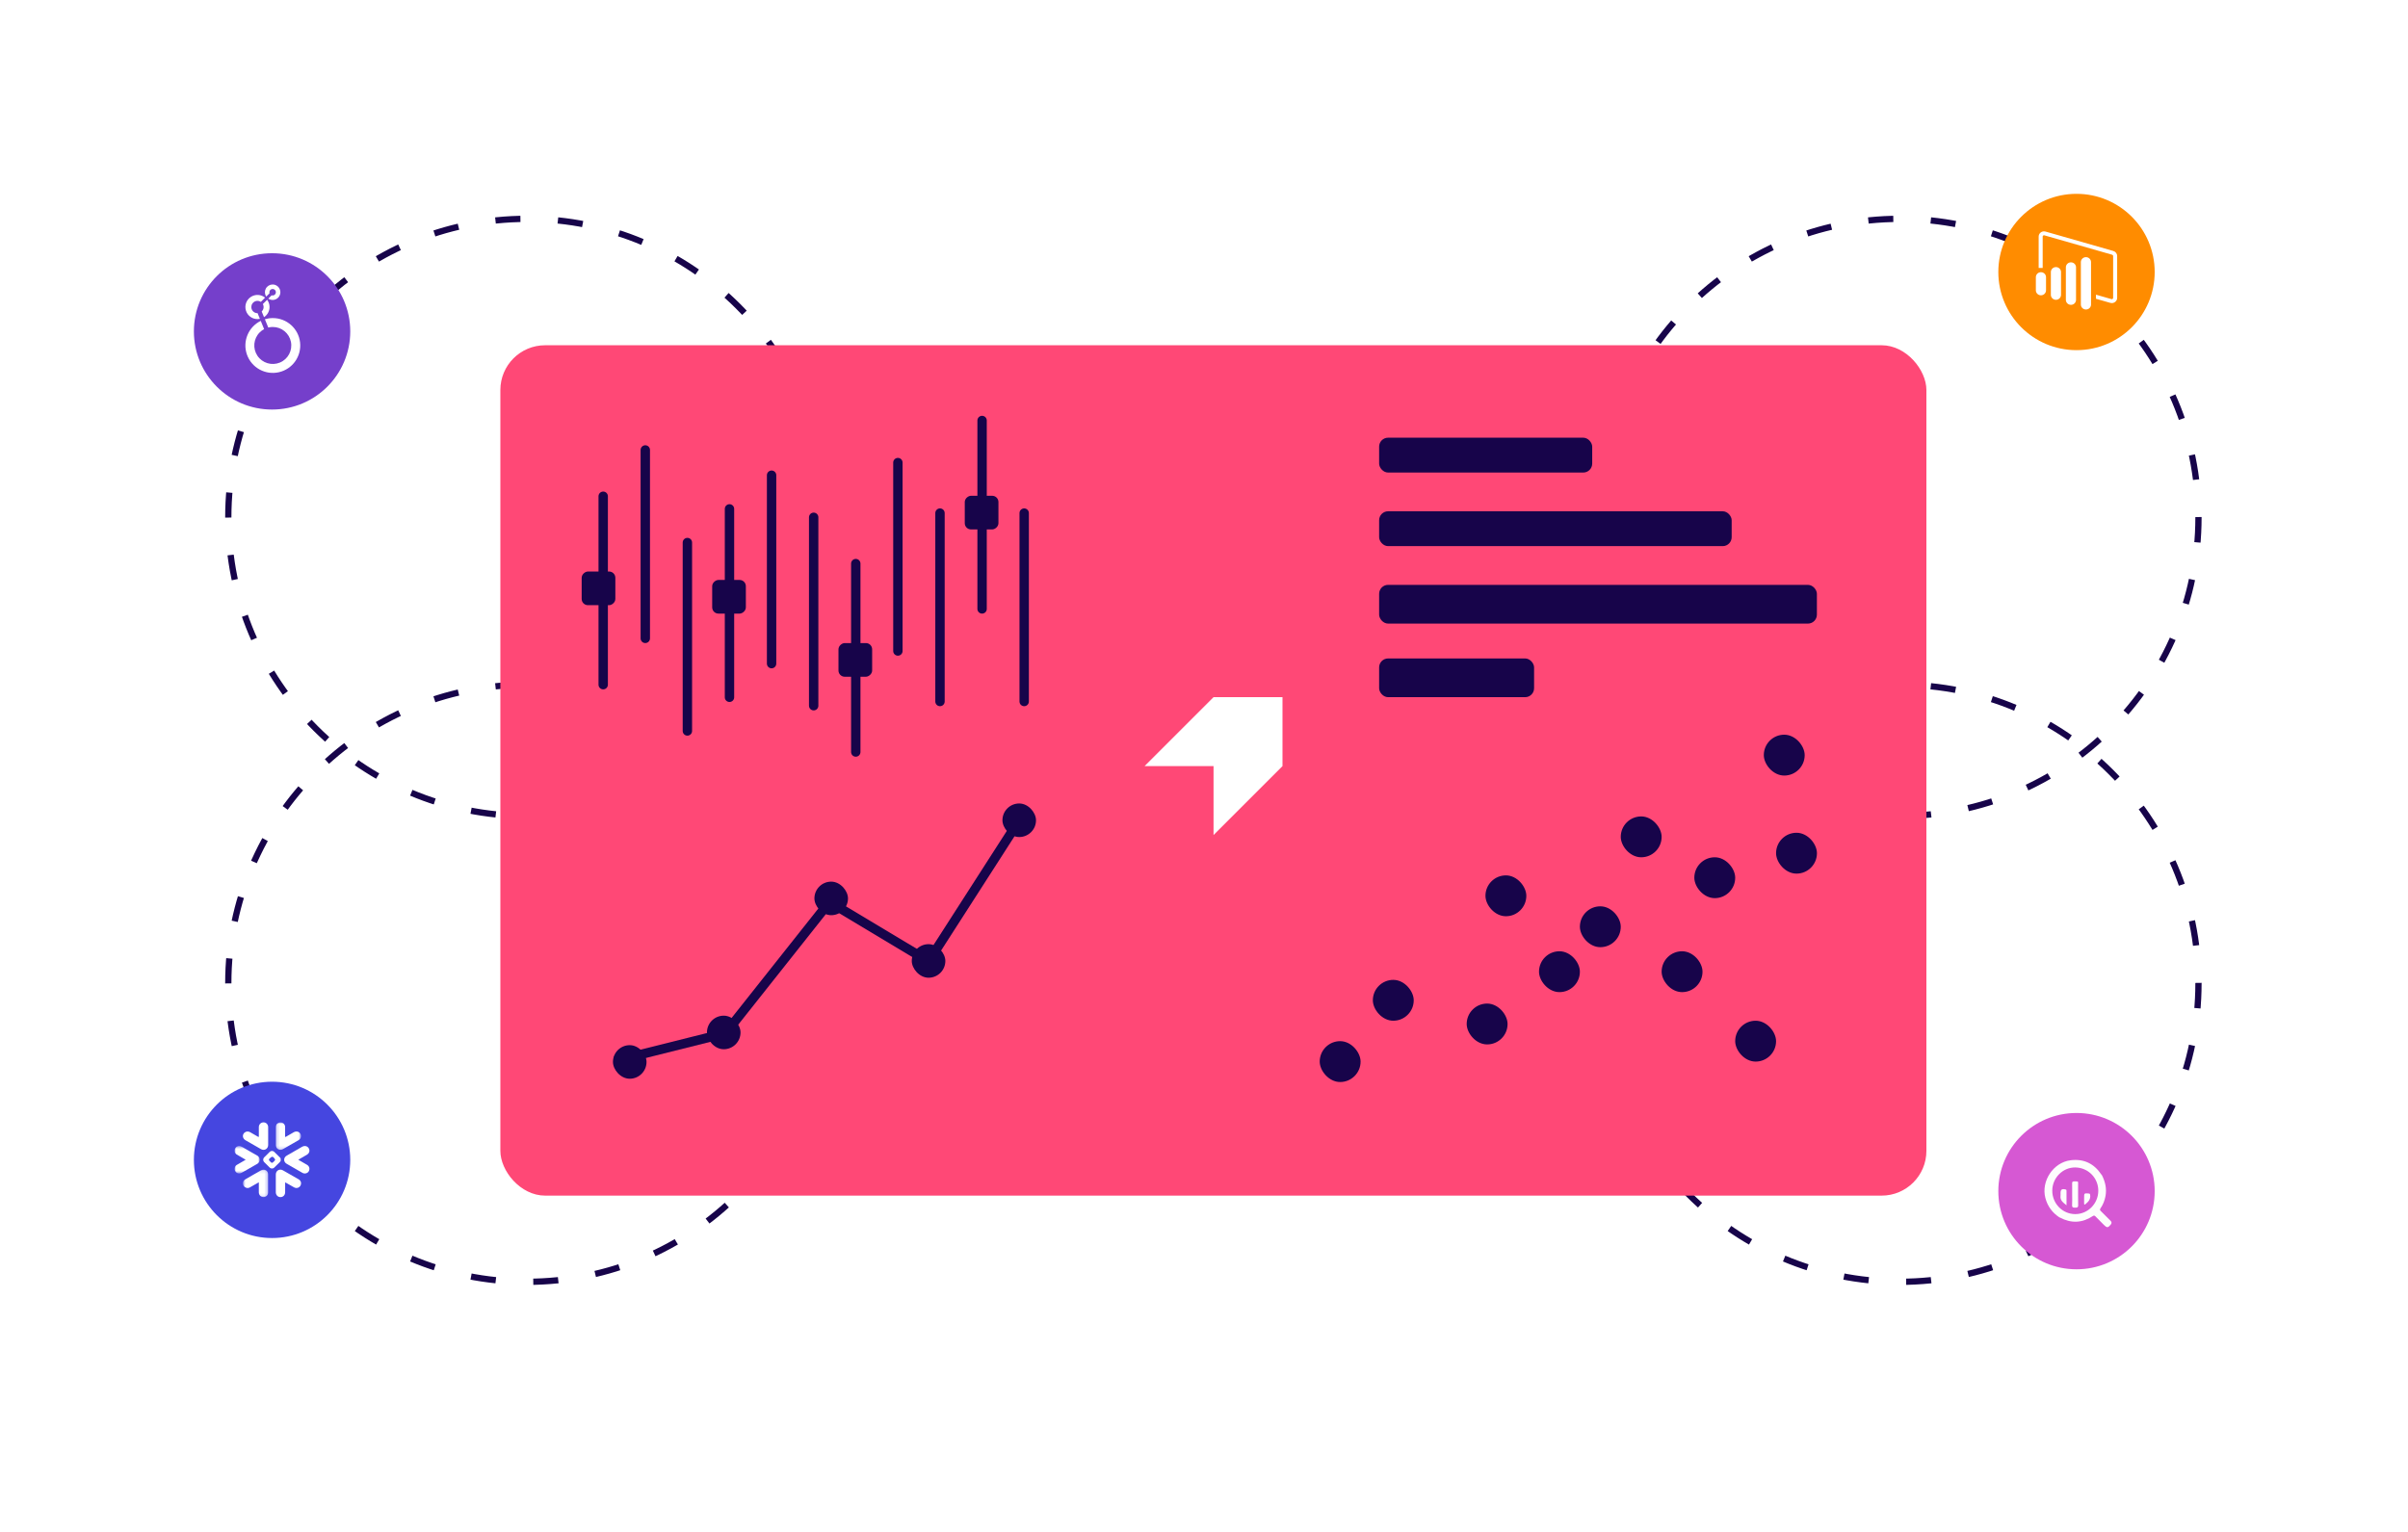 <?xml version="1.0" encoding="UTF-8"?> <svg xmlns="http://www.w3.org/2000/svg" width="770" height="490" viewBox="0 0 770 490" fill="none"><circle cx="607.5" cy="165.5" r="95.5" stroke="#17044A" stroke-width="2" stroke-dasharray="8 12"></circle><circle cx="168.5" cy="165.5" r="95.5" stroke="#17044A" stroke-width="2" stroke-dasharray="8 12"></circle><circle cx="607.5" cy="314.5" r="95.5" stroke="#17044A" stroke-width="2" stroke-dasharray="8 12"></circle><circle cx="168.5" cy="314.5" r="95.5" stroke="#17044A" stroke-width="2" stroke-dasharray="8 12"></circle><circle cx="87" cy="371" r="25" fill="#4546E0"></circle><path fill-rule="evenodd" clip-rule="evenodd" d="M95.38 370.96C96.021 371.33 96.622 371.677 97.223 372.024C97.554 372.216 97.889 372.402 98.215 372.603C98.944 373.054 99.152 373.899 98.728 374.656C98.37 375.295 97.429 375.554 96.735 375.163C95.028 374.2 93.324 373.233 91.639 372.234C90.586 371.61 90.622 370.26 91.677 369.648C93.314 368.699 94.952 367.754 96.594 366.814C97.615 366.229 98.732 366.725 98.93 367.84C99.032 368.415 98.736 369.006 98.144 369.355C97.398 369.796 96.642 370.221 95.89 370.654C95.735 370.743 95.583 370.838 95.38 370.96Z" fill="white"></path><mask id="mask0_19938_162580" style="mask-type:luminance" maskUnits="userSpaceOnUse" x="75" y="366" width="9" height="10"><path fill-rule="evenodd" clip-rule="evenodd" d="M75 366.562H83.05V375.351H75V366.562Z" fill="white"></path></mask><g mask="url(#mask0_19938_162580)"><path fill-rule="evenodd" clip-rule="evenodd" d="M78.558 370.951C77.573 370.379 76.64 369.855 75.726 369.3C75.059 368.894 74.841 368.192 75.116 367.49C75.402 366.757 76.226 366.383 76.979 366.647C77.473 366.821 77.893 367.134 78.344 367.387C79.65 368.122 80.929 368.905 82.245 369.62C83.288 370.187 83.346 371.67 82.253 372.281C80.582 373.216 78.93 374.187 77.265 375.135C76.634 375.494 75.935 375.397 75.427 374.908C74.98 374.478 74.881 373.773 75.182 373.163C75.295 372.935 75.462 372.758 75.684 372.63C76.532 372.14 77.381 371.648 78.228 371.156C78.324 371.101 78.416 371.039 78.558 370.951Z" fill="white"></path></g><mask id="mask1_19938_162580" style="mask-type:luminance" maskUnits="userSpaceOnUse" x="88" y="359" width="9" height="9"><path fill-rule="evenodd" clip-rule="evenodd" d="M88.188 359H96.268V367.796H88.188V359Z" fill="white"></path></mask><g mask="url(#mask1_19938_162580)"><path fill-rule="evenodd" clip-rule="evenodd" d="M88.189 363.377C88.189 362.422 88.187 361.466 88.189 360.511C88.192 359.661 88.845 359.001 89.678 359C90.521 358.999 91.171 359.647 91.173 360.5C91.176 361.478 91.18 362.456 91.17 363.434C91.168 363.682 91.213 363.733 91.443 363.597C92.258 363.117 93.083 362.653 93.901 362.176C94.687 361.718 95.613 361.905 96.041 362.617C96.489 363.362 96.26 364.241 95.464 364.705C93.79 365.68 92.111 366.648 90.422 367.597C89.403 368.169 88.196 367.443 88.19 366.277C88.185 365.311 88.189 364.344 88.189 363.377Z" fill="white"></path></g><path fill-rule="evenodd" clip-rule="evenodd" d="M85.75 363.389C85.75 364.345 85.752 365.301 85.749 366.256C85.746 367.465 84.538 368.176 83.48 367.577C81.812 366.635 80.151 365.682 78.496 364.718C77.531 364.155 77.394 362.977 78.19 362.28C78.659 361.869 79.398 361.805 79.96 362.128C80.8 362.612 81.642 363.09 82.477 363.582C82.698 363.713 82.773 363.714 82.769 363.424C82.756 362.457 82.762 361.49 82.765 360.524C82.766 359.654 83.416 359.001 84.275 359.002C85.104 359.003 85.748 359.665 85.749 360.523C85.751 361.479 85.75 362.434 85.75 363.389Z" fill="white"></path><mask id="mask2_19938_162580" style="mask-type:luminance" maskUnits="userSpaceOnUse" x="77" y="374" width="9" height="9"><path fill-rule="evenodd" clip-rule="evenodd" d="M77.68 374.123H85.751V382.914H77.68V374.123Z" fill="white"></path></mask><g mask="url(#mask2_19938_162580)"><path fill-rule="evenodd" clip-rule="evenodd" d="M82.765 378.175C81.771 378.741 80.843 379.271 79.913 379.797C79.519 380.02 79.101 380.063 78.675 379.905C78.107 379.695 77.763 379.285 77.692 378.686C77.622 378.087 77.847 377.592 78.366 377.277C79.165 376.792 79.982 376.336 80.793 375.871C81.682 375.36 82.567 374.841 83.465 374.347C84.579 373.735 85.75 374.437 85.75 375.704C85.751 377.592 85.751 379.481 85.75 381.37C85.75 382.25 85.106 382.915 84.259 382.914C83.416 382.914 82.766 382.243 82.765 381.368C82.763 380.325 82.765 379.282 82.765 378.175Z" fill="white"></path></g><path fill-rule="evenodd" clip-rule="evenodd" d="M91.213 378.23C91.151 378.336 91.182 378.449 91.182 378.557C91.179 379.49 91.181 380.423 91.18 381.356C91.179 382.244 90.557 382.9 89.703 382.913C88.853 382.927 88.196 382.245 88.196 381.347C88.195 379.459 88.195 377.57 88.196 375.682C88.197 374.443 89.383 373.733 90.473 374.344C92.154 375.285 93.823 376.248 95.49 377.214C96.253 377.657 96.481 378.505 96.068 379.249C95.68 379.949 94.792 380.204 94.043 379.797C93.192 379.334 92.359 378.84 91.517 378.361C91.422 378.307 91.34 378.221 91.213 378.23Z" fill="white"></path><path fill-rule="evenodd" clip-rule="evenodd" d="M87.015 371.934C87.049 371.924 87.129 371.923 87.175 371.884C87.439 371.658 87.702 371.429 87.91 371.149C88.017 371.004 87.979 370.855 87.883 370.712C87.298 369.831 86.973 369.796 86.233 370.54C86.209 370.564 86.184 370.586 86.161 370.611C85.95 370.838 85.945 371.067 86.155 371.289C86.317 371.46 86.49 371.621 86.655 371.789C86.746 371.881 86.851 371.936 87.015 371.934M89.757 371.004C89.823 371.289 89.674 371.524 89.435 371.751C88.833 372.325 88.252 372.921 87.66 373.506C87.316 373.846 86.632 373.847 86.287 373.507C85.663 372.891 85.041 372.273 84.421 371.653C84.078 371.31 84.079 370.593 84.418 370.255C85.04 369.637 85.659 369.016 86.285 368.402C86.634 368.06 87.313 368.06 87.661 368.402C88.303 369.032 88.934 369.673 89.58 370.298C89.781 370.492 89.757 370.72 89.757 371.004" fill="white"></path><circle cx="87" cy="106" r="25" fill="#753FCB"></circle><path d="M87.183 91C86.271 91 85.432 91.505 85 92.31C84.573 93.115 84.621 94.095 85.131 94.852L86.188 93.799C86.154 93.693 86.135 93.586 86.135 93.474C86.135 92.897 86.601 92.431 87.178 92.431C87.755 92.431 88.221 92.897 88.221 93.474C88.221 94.052 87.755 94.517 87.178 94.517C87.067 94.517 86.96 94.498 86.853 94.464L85.795 95.517C86.674 96.113 87.833 96.079 88.677 95.439C89.521 94.799 89.861 93.688 89.521 92.683C89.187 91.674 88.241 91 87.183 91Z" fill="white"></path><path d="M86.193 98.205C86.193 97.37 85.926 96.555 85.421 95.891L84.053 97.259C84.48 98.045 84.33 99.015 83.68 99.631L84.427 101.45C85.523 100.737 86.193 99.515 86.193 98.205Z" fill="white"></path><path d="M82.363 100.17H82.329C81.49 100.17 80.743 99.636 80.471 98.841C80.199 98.045 80.461 97.167 81.126 96.648C81.79 96.129 82.707 96.095 83.411 96.561L84.769 95.202C83.45 94.13 81.587 94.048 80.175 94.999C78.763 95.949 78.142 97.706 78.637 99.331C79.132 100.956 80.631 102.067 82.329 102.067C82.591 102.067 82.853 102.043 83.11 101.989L82.363 100.17Z" fill="white"></path><path d="M87.23 101.74C86.371 101.74 85.517 101.866 84.697 102.109L85.784 104.763C86.254 104.646 86.74 104.588 87.23 104.588C90.053 104.588 92.479 106.582 93.032 109.352C93.58 112.122 92.1 114.893 89.495 115.97C86.89 117.047 83.882 116.135 82.315 113.791C80.748 111.448 81.049 108.319 83.043 106.32C83.46 105.903 83.935 105.553 84.454 105.277L83.382 102.633C79.38 104.593 77.483 109.245 78.977 113.447C80.472 117.648 84.877 120.059 89.219 119.05C93.561 118.046 96.457 113.942 95.953 109.512C95.448 105.083 91.698 101.74 87.239 101.74H87.23Z" fill="white"></path><circle cx="664" cy="87" r="25" fill="#FF8C00"></circle><path d="M652.626 94.456C651.728 94.456 651 93.742 651 92.862V88.66C651 87.779 651.728 87.065 652.626 87.065C653.524 87.065 654.252 87.779 654.252 88.66V92.862C654.252 93.742 653.524 94.456 652.626 94.456ZM659.049 94.302V87.025C659.049 86.144 658.321 85.43 657.423 85.43C656.526 85.43 655.798 86.144 655.798 87.025V94.302C655.798 95.182 656.526 95.896 657.423 95.896C658.321 95.896 659.049 95.182 659.049 94.302ZM663.847 95.914V85.506C663.847 84.626 663.119 83.912 662.221 83.912C661.323 83.912 660.595 84.626 660.595 85.506V95.914C660.595 96.794 661.323 97.508 662.221 97.508C663.119 97.508 663.847 96.794 663.847 95.914ZM668.644 97.406V83.845C668.644 82.965 667.916 82.251 667.019 82.251C666.121 82.251 665.393 82.965 665.393 83.845V97.406C665.393 98.286 666.121 99 667.019 99C667.916 99 668.644 98.286 668.644 97.406ZM675.763 80.272L654.091 74.067C653.928 74.02 653.767 74 653.607 74C652.694 74 651.898 74.726 651.898 75.682V85.713H653.182V75.682C653.182 75.422 653.402 75.259 653.607 75.259C653.648 75.259 653.687 75.265 653.729 75.276L675.404 81.481C675.585 81.534 675.713 81.7 675.713 81.883V95.267C675.713 95.526 675.493 95.689 675.288 95.689C675.246 95.689 675.208 95.683 675.166 95.672L670.223 94.255V95.567L674.806 96.878C674.97 96.925 675.13 96.945 675.291 96.945C676.203 96.945 677 96.22 677 95.264V81.886C677 81.14 676.498 80.485 675.766 80.275L675.763 80.272Z" fill="white"></path><circle cx="664" cy="381" r="25" fill="#D658D3"></circle><path fill-rule="evenodd" clip-rule="evenodd" d="M670.966 380.868C670.969 376.777 667.745 373.497 663.649 373.423C659.629 373.35 656.252 376.743 656.25 380.855C656.249 384.99 659.534 388.338 663.599 388.346C667.648 388.354 670.964 384.988 670.966 380.868M672.155 375.951C673.193 378.035 673.7 380.207 673.277 382.547C673.02 383.971 672.504 385.286 671.69 386.473C671.446 386.828 671.44 387.053 671.758 387.362C672.794 388.369 673.787 389.421 674.83 390.419C675.284 390.853 675.318 391.246 674.937 391.707C674.065 392.764 673.723 392.776 672.753 391.797C671.858 390.894 670.956 390 670.069 389.09C669.814 388.828 669.61 388.713 669.247 388.953C665.827 391.219 662.302 391.363 658.686 389.441C658.644 389.419 658.591 389.415 658.543 389.403C656.276 387.898 654.748 385.87 654.044 383.198C652.615 377.784 656.577 371.815 662.097 371.122C666.302 370.595 669.561 372.142 671.925 375.659C671.994 375.761 672.078 375.854 672.155 375.951" fill="#FDFDFD"></path><path fill-rule="evenodd" clip-rule="evenodd" d="M662.609 382.001C662.609 380.851 662.633 379.699 662.598 378.55C662.582 378.023 662.748 377.857 663.272 377.874C664.721 377.921 664.501 377.728 664.508 379.104C664.52 381.23 664.476 383.357 664.53 385.482C664.55 386.307 664.087 386.278 663.543 386.284C662.974 386.291 662.539 386.258 662.59 385.452C662.663 384.306 662.608 383.152 662.609 382.001Z" fill="#FDFDFD"></path><path fill-rule="evenodd" clip-rule="evenodd" d="M660.804 385.527C659.683 384.636 658.695 383.929 658.893 382.459C658.926 382.214 658.897 381.96 658.897 381.711C658.898 380.472 659.288 380.178 660.499 380.46C660.816 380.534 660.803 380.738 660.803 380.962C660.805 382.409 660.804 383.857 660.804 385.527Z" fill="#FDFDFD"></path><path fill-rule="evenodd" clip-rule="evenodd" d="M666.438 383.542C666.438 383.392 666.438 383.241 666.438 383.091C666.438 381.644 666.437 381.654 667.868 381.752C668.206 381.776 668.32 381.88 668.368 382.231C668.557 383.601 667.775 384.432 666.829 385.185C666.548 385.409 666.436 385.289 666.438 384.969C666.44 384.493 666.438 384.017 666.438 383.542Z" fill="#FDFDFD"></path><g filter="url(#filter0_d_19938_162580)"><rect x="160" y="109" width="456" height="272" rx="14.316" fill="#FF4876"></rect></g><rect x="441" y="140" width="68.134" height="11.149" rx="2.863" fill="#17044A"></rect><rect x="441" y="163.537" width="112.731" height="11.149" rx="2.863" fill="#17044A"></rect><rect x="441" y="187.074" width="139.985" height="12.388" rx="2.863" fill="#17044A"></rect><rect x="441" y="210.612" width="49.552" height="12.388" rx="2.863" fill="#17044A"></rect><path d="M196.719 339.316L231.971 330.5L265.256 288.5L296.929 307.5L325.919 262.368" stroke="#17044A" stroke-width="3" stroke-linejoin="bevel"></path><rect x="196" y="334.306" width="10.737" height="10.737" rx="5.368" fill="#17044A"></rect><rect x="226.062" y="324.873" width="10.737" height="10.737" rx="5.368" fill="#17044A"></rect><rect x="260.422" y="282" width="10.737" height="10.737" rx="5.368" fill="#17044A"></rect><rect x="291.555" y="302" width="10.737" height="10.737" rx="5.368" fill="#17044A"></rect><rect x="320.547" y="257" width="10.737" height="10.737" rx="5.368" fill="#17044A"></rect><path fill-rule="evenodd" clip-rule="evenodd" d="M366 245.05L388.05 245.05V267.1L410.1 245.05V223H388.05L366 245.05Z" fill="white"></path><rect x="422" y="333.026" width="13.07" height="13.07" rx="6.535" fill="#17044A"></rect><rect x="469" y="321" width="13.07" height="13.07" rx="6.535" fill="#17044A"></rect><rect x="541.789" y="274.211" width="13.07" height="13.07" rx="6.535" fill="#17044A"></rect><rect x="518.266" y="261.141" width="13.07" height="13.07" rx="6.535" fill="#17044A"></rect><rect x="505.195" y="289.895" width="13.07" height="13.07" rx="6.535" fill="#17044A"></rect><rect x="554.859" y="326.491" width="13.07" height="13.07" rx="6.535" fill="#17044A"></rect><rect x="567.93" y="266.368" width="13.07" height="13.07" rx="6.535" fill="#17044A"></rect><rect x="564.008" y="235" width="13.07" height="13.07" rx="6.535" fill="#17044A"></rect><rect x="492.125" y="304.271" width="13.07" height="13.07" rx="6.535" fill="#17044A"></rect><rect x="438.992" y="313.421" width="13.07" height="13.07" rx="6.535" fill="#17044A"></rect><rect x="531.336" y="304.271" width="13.07" height="13.07" rx="6.535" fill="#17044A"></rect><rect x="475" y="280" width="13.07" height="13.07" rx="6.535" fill="#17044A"></rect><line x1="192.883" y1="158.73" x2="192.883" y2="219" stroke="#17044A" stroke-width="3" stroke-linecap="round"></line><line x1="314.039" y1="134.5" x2="314.039" y2="194.769" stroke="#17044A" stroke-width="3" stroke-linecap="round"></line><line x1="206.344" y1="143.923" x2="206.344" y2="204.192" stroke="#17044A" stroke-width="3" stroke-linecap="round"></line><line x1="219.805" y1="173.538" x2="219.805" y2="233.807" stroke="#17044A" stroke-width="3" stroke-linecap="round"></line><line x1="233.266" y1="162.77" x2="233.266" y2="223.039" stroke="#17044A" stroke-width="3" stroke-linecap="round"></line><line x1="246.727" y1="152" x2="246.727" y2="212.269" stroke="#17044A" stroke-width="3" stroke-linecap="round"></line><line x1="260.187" y1="165.462" x2="260.188" y2="225.731" stroke="#17044A" stroke-width="3" stroke-linecap="round"></line><line x1="273.648" y1="180.27" x2="273.648" y2="240.539" stroke="#17044A" stroke-width="3" stroke-linecap="round"></line><line x1="287.117" y1="147.962" x2="287.117" y2="208.231" stroke="#17044A" stroke-width="3" stroke-linecap="round"></line><line x1="300.578" y1="164.115" x2="300.578" y2="224.384" stroke="#17044A" stroke-width="3" stroke-linecap="round"></line><line x1="327.5" y1="164.115" x2="327.5" y2="224.384" stroke="#17044A" stroke-width="3" stroke-linecap="round"></line><rect x="227.734" y="196.27" width="10.769" height="10.769" rx="2" transform="rotate(-90 227.734 196.27)" fill="#17044A"></rect><rect x="268.117" y="216.462" width="10.769" height="10.769" rx="2" transform="rotate(-90 268.117 216.462)" fill="#17044A"></rect><rect x="308.5" y="169.346" width="10.769" height="10.769" rx="2" transform="rotate(-90 308.5 169.346)" fill="#17044A"></rect><rect x="186" y="193.577" width="10.769" height="10.769" rx="2" transform="rotate(-90 186 193.577)" fill="#17044A"></rect><defs><filter id="filter0_d_19938_162580" x="128.505" y="78.937" width="518.989" height="334.989" filterUnits="userSpaceOnUse" color-interpolation-filters="sRGB"><feFlood flood-opacity="0" result="BackgroundImageFix"></feFlood><feColorMatrix in="SourceAlpha" type="matrix" values="0 0 0 0 0 0 0 0 0 0 0 0 0 0 0 0 0 0 127 0" result="hardAlpha"></feColorMatrix><feMorphology radius="2.863" operator="erode" in="SourceAlpha" result="effect1_dropShadow_19938_162580"></feMorphology><feOffset dy="1.432"></feOffset><feGaussianBlur stdDeviation="17.179"></feGaussianBlur><feComposite in2="hardAlpha" operator="out"></feComposite><feColorMatrix type="matrix" values="0 0 0 0 0.153 0 0 0 0 0.031 0 0 0 0 0.311 0 0 0 0.08 0"></feColorMatrix><feBlend mode="normal" in2="BackgroundImageFix" result="effect1_dropShadow_19938_162580"></feBlend><feBlend mode="normal" in="SourceGraphic" in2="effect1_dropShadow_19938_162580" result="shape"></feBlend></filter></defs></svg> 